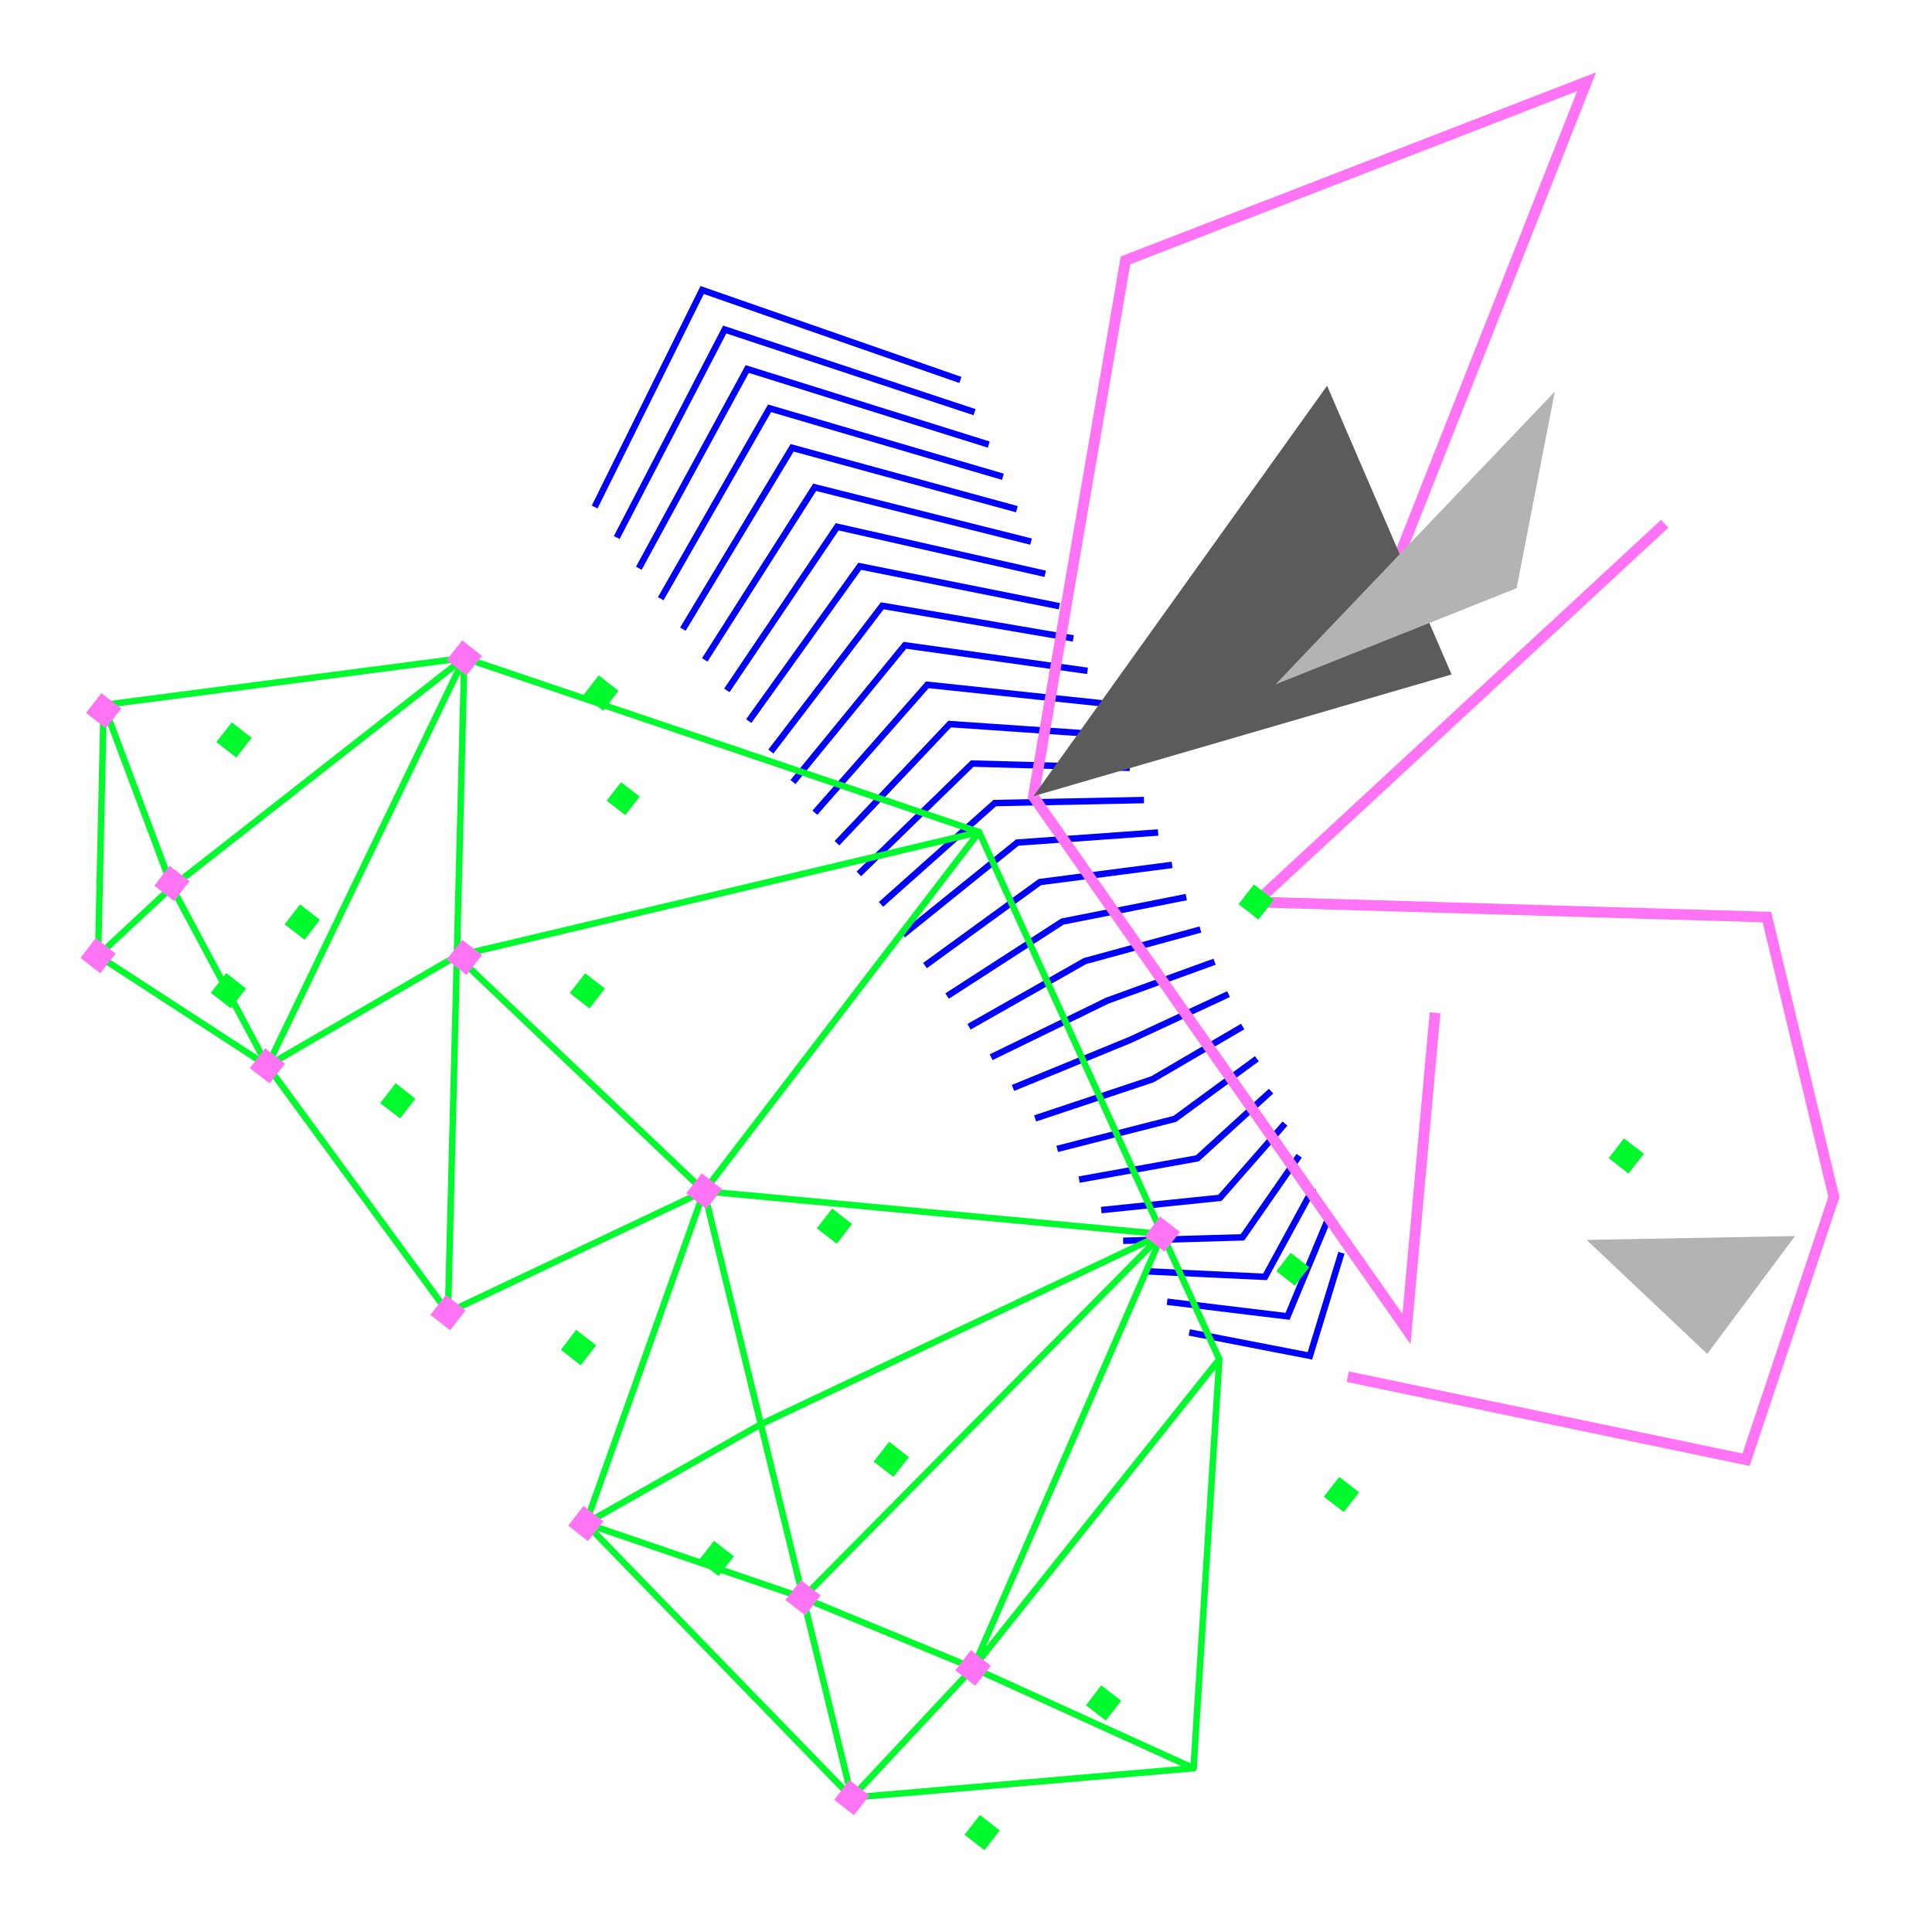 <?xml version="1.0" encoding="UTF-8" standalone="no"?>
<!DOCTYPE svg PUBLIC "-//W3C//DTD SVG 1.1//EN" "http://www.w3.org/Graphics/SVG/1.1/DTD/svg11.dtd">
<svg xmlns="http://www.w3.org/2000/svg" xmlns:xlink="http://www.w3.org/1999/xlink" xmlns:serif="http://www.serif.com/" width="2880" height="2880" viewBox="0 0 900 900" version="1.1" xml:space="preserve" style="fill-rule:evenodd;clip-rule:evenodd;stroke-miterlimit:10;">
    <g id="Ebene_1">
        <path d="M775.5,244L585.2,420.2L823.1,427.2L854.3,557.6L813.4,680L627.8,641.3" style="fill:none;fill-rule:nonzero;stroke:rgb(255,115,245);stroke-width:5px;"/>
        <g>
            <path d="M277,236.2L327.1,135.1L447.4,177" style="fill:none;fill-rule:nonzero;stroke:rgb(0,0,255);stroke-width:3px;"/>
            <path d="M287.3,250.4L337.6,153.5L454,192" style="fill:none;fill-rule:nonzero;stroke:rgb(0,0,255);stroke-width:3px;"/>
            <path d="M297.6,264.7L348.1,171.9L460.6,207.1" style="fill:none;fill-rule:nonzero;stroke:rgb(0,0,255);stroke-width:3px;"/>
            <path d="M307.8,278.9L358.5,190.2L467.2,222.1" style="fill:none;fill-rule:nonzero;stroke:rgb(0,0,255);stroke-width:3px;"/>
            <path d="M318.1,293.1L369,208.6L473.7,237.2" style="fill:none;fill-rule:nonzero;stroke:rgb(0,0,255);stroke-width:3px;"/>
            <path d="M328.3,307.4L379.5,227L480.3,252.3" style="fill:none;fill-rule:nonzero;stroke:rgb(0,0,255);stroke-width:3px;"/>
            <path d="M338.6,321.6L390,245.4L486.9,267.3" style="fill:none;fill-rule:nonzero;stroke:rgb(0,0,255);stroke-width:3px;"/>
            <path d="M348.8,335.9L400.5,263.8L493.5,282.4" style="fill:none;fill-rule:nonzero;stroke:rgb(0,0,255);stroke-width:3px;"/>
            <path d="M359.1,350.1L411,282.2L500,297.4" style="fill:none;fill-rule:nonzero;stroke:rgb(0,0,255);stroke-width:3px;"/>
            <path d="M369.4,364.3L421.5,300.6L506.6,312.5" style="fill:none;fill-rule:nonzero;stroke:rgb(0,0,255);stroke-width:3px;"/>
            <path d="M379.6,378.6L432,319L513.2,327.6" style="fill:none;fill-rule:nonzero;stroke:rgb(0,0,255);stroke-width:3px;"/>
            <path d="M389.9,392.8L442.4,337.3L519.7,342.6" style="fill:none;fill-rule:nonzero;stroke:rgb(0,0,255);stroke-width:3px;"/>
            <path d="M400.1,407.1L452.9,355.7L526.3,357.7" style="fill:none;fill-rule:nonzero;stroke:rgb(0,0,255);stroke-width:3px;"/>
            <path d="M410.4,421.3L463.4,374.1L532.9,372.7" style="fill:none;fill-rule:nonzero;stroke:rgb(0,0,255);stroke-width:3px;"/>
            <path d="M420.6,435.5L473.9,392.5L539.5,387.8" style="fill:none;fill-rule:nonzero;stroke:rgb(0,0,255);stroke-width:3px;"/>
            <path d="M430.9,449.8L484.4,410.9L546,402.9" style="fill:none;fill-rule:nonzero;stroke:rgb(0,0,255);stroke-width:3px;"/>
            <path d="M441.2,464L494.9,429.3L552.6,417.9" style="fill:none;fill-rule:nonzero;stroke:rgb(0,0,255);stroke-width:3px;"/>
            <path d="M451.4,478.3L505.4,447.7L559.2,433" style="fill:none;fill-rule:nonzero;stroke:rgb(0,0,255);stroke-width:3px;"/>
            <path d="M461.7,492.5L515.9,466.1L565.8,448" style="fill:none;fill-rule:nonzero;stroke:rgb(0,0,255);stroke-width:3px;"/>
            <path d="M471.9,506.8L526.3,484.5L572.3,463.1" style="fill:none;fill-rule:nonzero;stroke:rgb(0,0,255);stroke-width:3px;"/>
            <path d="M482.2,521L536.8,502.8L578.9,478.2" style="fill:none;fill-rule:nonzero;stroke:rgb(0,0,255);stroke-width:3px;"/>
            <path d="M492.5,535.2L547.3,521.2L585.5,493.2" style="fill:none;fill-rule:nonzero;stroke:rgb(0,0,255);stroke-width:3px;"/>
            <path d="M502.7,549.5L557.8,539.6L592.1,508.3" style="fill:none;fill-rule:nonzero;stroke:rgb(0,0,255);stroke-width:3px;"/>
            <path d="M513,563.7L568.3,558L598.6,523.4" style="fill:none;fill-rule:nonzero;stroke:rgb(0,0,255);stroke-width:3px;"/>
            <path d="M523.2,578L578.8,576.4L605.2,538.4" style="fill:none;fill-rule:nonzero;stroke:rgb(0,0,255);stroke-width:3px;"/>
            <path d="M533.5,592.2L589.3,594.8L611.8,553.5" style="fill:none;fill-rule:nonzero;stroke:rgb(0,0,255);stroke-width:3px;"/>
            <path d="M543.7,606.4L599.8,613.2L618.4,568.5" style="fill:none;fill-rule:nonzero;stroke:rgb(0,0,255);stroke-width:3px;"/>
            <path d="M554,620.7L610.2,631.6L624.9,583.6" style="fill:none;fill-rule:nonzero;stroke:rgb(0,0,255);stroke-width:3px;"/>
        </g>
        <g>
            <path d="M456.1,387.6L216.3,306.5L48.3,328.4L45.7,445.2L124.6,496.5L208.7,611.4L328,554.9L396.8,837.4L556,823.7L568,633.2L456.1,387.6Z" style="fill:none;fill-rule:nonzero;stroke:rgb(0,250,45);stroke-width:3px;stroke-linecap:round;stroke-linejoin:round;"/>
            <path d="M45.7,445.2L80.1,413.2L216.3,306.5L208.7,611.4" style="fill:none;fill-rule:nonzero;stroke:rgb(0,250,45);stroke-width:3px;stroke-linecap:round;stroke-linejoin:round;"/>
            <path d="M216.3,306.5L124.6,496.5L80.1,413.2L48.3,328.4" style="fill:none;fill-rule:nonzero;stroke:rgb(0,250,45);stroke-width:3px;stroke-linecap:round;stroke-linejoin:round;"/>
            <path d="M124.6,496.5L212.8,445.3L456.1,387.6L328,554.9L212.8,445.3" style="fill:none;fill-rule:nonzero;stroke:rgb(0,250,45);stroke-width:3px;stroke-linecap:round;stroke-linejoin:round;"/>
            <path d="M541.5,574.9L374.1,744.3L272.9,709.7L354.4,663.5L541.5,574.9L328,554.9L272.9,709.7L396.8,837.4L453.3,777" style="fill:none;fill-rule:nonzero;stroke:rgb(0,250,45);stroke-width:3px;stroke-linecap:round;stroke-linejoin:round;"/>
            <path d="M541.5,574.9L453.3,777L568,633.2" style="fill:none;fill-rule:nonzero;stroke:rgb(0,250,45);stroke-width:3px;stroke-linecap:round;stroke-linejoin:round;"/>
            <path d="M374.1,744.3L453.3,777L556,823.7" style="fill:none;fill-rule:nonzero;stroke:rgb(0,250,45);stroke-width:3px;stroke-linecap:round;stroke-linejoin:round;"/>
        </g>
        <path d="M549.7,573.9L542.5,583.1L533.3,576L540.4,566.7L549.7,573.9Z" style="fill:rgb(255,115,245);fill-rule:nonzero;"/>
        <path d="M405,836.4L397.8,845.6L388.6,838.4L395.7,829.2L405,836.4Z" style="fill:rgb(255,115,245);fill-rule:nonzero;"/>
        <path d="M336.2,553.9L329,563.1L319.8,555.9L326.9,546.7L336.2,553.9Z" style="fill:rgb(255,115,245);fill-rule:nonzero;"/>
        <path d="M216.9,610.4L209.7,619.7L200.5,612.5L207.7,603.2L216.9,610.4Z" style="fill:rgb(255,115,245);fill-rule:nonzero;"/>
        <path d="M88.3,410.5L81.1,419.8L71.9,412.6L79,403.3L88.3,410.5Z" style="fill:rgb(255,115,245);fill-rule:nonzero;"/>
        <path d="M53.9,444.2L46.7,453.4L37.5,446.2L44.6,437L53.9,444.2Z" style="fill:rgb(255,115,245);fill-rule:nonzero;"/>
        <path d="M56.5,330L49.3,339.3L40.1,332.1L47.2,322.9L56.5,330Z" style="fill:rgb(255,115,245);fill-rule:nonzero;"/>
        <path d="M132.8,495.5L125.6,504.7L116.4,497.6L123.5,488.3L132.8,495.5Z" style="fill:rgb(255,115,245);fill-rule:nonzero;"/>
        <path d="M224.5,305.5L217.3,314.7L208.1,307.5L215.3,298.3L224.5,305.5Z" style="fill:rgb(255,115,245);fill-rule:nonzero;"/>
        <path d="M224.5,444.9L217.3,454.2L208.1,447L215.3,437.8L224.5,444.9Z" style="fill:rgb(255,115,245);fill-rule:nonzero;"/>
        <path d="M336.2,553.9L329,563.1L319.8,555.9L326.9,546.7L336.2,553.9Z" style="fill:rgb(255,115,245);fill-rule:nonzero;"/>
        <path d="M336.2,553.9L329,563.1L319.8,555.9L326.9,546.7L336.2,553.9Z" style="fill:rgb(255,115,245);fill-rule:nonzero;"/>
        <path d="M461.5,776L454.3,785.2L445.1,778.1L452.3,768.8L461.5,776Z" style="fill:rgb(255,115,245);fill-rule:nonzero;"/>
        <path d="M281.1,708.7L273.9,717.9L264.7,710.7L271.8,701.5L281.1,708.7Z" style="fill:rgb(255,115,245);fill-rule:nonzero;"/>
        <path d="M382.3,743.2L375.1,752.5L365.9,745.3L373.1,736.1L382.3,743.2Z" style="fill:rgb(255,115,245);fill-rule:nonzero;"/>
        <path d="M461.5,776L454.3,785.2L445.1,778.1L452.3,768.8L461.5,776Z" style="fill:rgb(255,115,245);fill-rule:nonzero;"/>
        <g>
            <path d="M277.7,626.7L270.5,636L261.3,628.8L268.4,619.5L277.7,626.7Z" style="fill:rgb(0,250,45);fill-rule:nonzero;"/>
            <path d="M114.6,460.5L107.5,469.7L98.2,462.5L105.4,453.3L114.6,460.5Z" style="fill:rgb(0,250,45);fill-rule:nonzero;"/>
            <path d="M117.2,343.7L110.1,352.9L100.8,345.7L108,336.5L117.2,343.7Z" style="fill:rgb(0,250,45);fill-rule:nonzero;"/>
            <path d="M149,428.5L141.9,437.8L132.6,430.6L139.8,421.3L149,428.5Z" style="fill:rgb(0,250,45);fill-rule:nonzero;"/>
            <path d="M288.1,321.8L281,331.1L271.7,323.9L278.9,314.6L288.1,321.8Z" style="fill:rgb(0,250,45);fill-rule:nonzero;"/>
            <path d="M298,371.1L291.3,379.7L282.6,373L289.3,364.4L298,371.1Z" style="fill:rgb(0,250,45);fill-rule:nonzero;"/>
            <path d="M281.8,460.5L274.6,469.8L265.4,462.6L272.6,453.4L281.8,460.5Z" style="fill:rgb(0,250,45);fill-rule:nonzero;"/>
            <path d="M193.5,511.8L186.4,521L177.1,513.9L184.3,504.6L193.5,511.8Z" style="fill:rgb(0,250,45);fill-rule:nonzero;"/>
            <path d="M465.7,852.7L458.6,861.9L449.3,854.7L456.5,845.5L465.7,852.7Z" style="fill:rgb(0,250,45);fill-rule:nonzero;"/>
            <path d="M396.9,570.2L389.8,579.4L380.5,572.2L387.7,563L396.9,570.2Z" style="fill:rgb(0,250,45);fill-rule:nonzero;"/>
            <path d="M423.4,678.8L416.2,688L407,680.9L414.2,671.6L423.4,678.8Z" style="fill:rgb(0,250,45);fill-rule:nonzero;"/>
            <path d="M341.9,725L334.7,734.2L325.4,727L332.6,717.8L341.9,725Z" style="fill:rgb(0,250,45);fill-rule:nonzero;"/>
            <path d="M609.9,590.3L603.2,598.9L594.6,592.2L601.2,583.6L609.9,590.3Z" style="fill:rgb(0,250,45);fill-rule:nonzero;"/>
            <path d="M765.8,537.5L758.6,546.7L749.4,539.5L756.5,530.3L765.8,537.5Z" style="fill:rgb(0,250,45);fill-rule:nonzero;"/>
            <path d="M522.3,792.3L515.1,801.5L505.9,794.4L513,785.1L522.3,792.3Z" style="fill:rgb(0,250,45);fill-rule:nonzero;"/>
            <path d="M593.4,419.2L586.2,428.4L577,421.2L584.1,412L593.4,419.2Z" style="fill:rgb(0,250,45);fill-rule:nonzero;"/>
            <path d="M633.1,695.2L626,704.4L616.7,697.2L623.9,688L633.1,695.2Z" style="fill:rgb(0,250,45);fill-rule:nonzero;"/>
        </g>
        <path d="M629.8,314.7L739.1,38.1L524.3,121.3L481.4,371.1L655.2,619.1L668.5,471.8" style="fill:none;fill-rule:nonzero;stroke:rgb(255,115,245);stroke-width:5px;"/>
        <path d="M618.2,179.7L481.4,370.9L676.2,314.2L618.2,179.7Z" style="fill:rgb(90,91,90);fill-rule:nonzero;"/>
        <path d="M739.1,577.6L795.3,630.7L836.2,575.8L739.1,577.6Z" style="fill:rgb(178,180,179);fill-rule:nonzero;"/>
        <path d="M594.2,318.8L706.5,274L724.3,182.4L594.2,318.8Z" style="fill:rgb(178,180,179);fill-rule:nonzero;"/>
    </g>
</svg>
